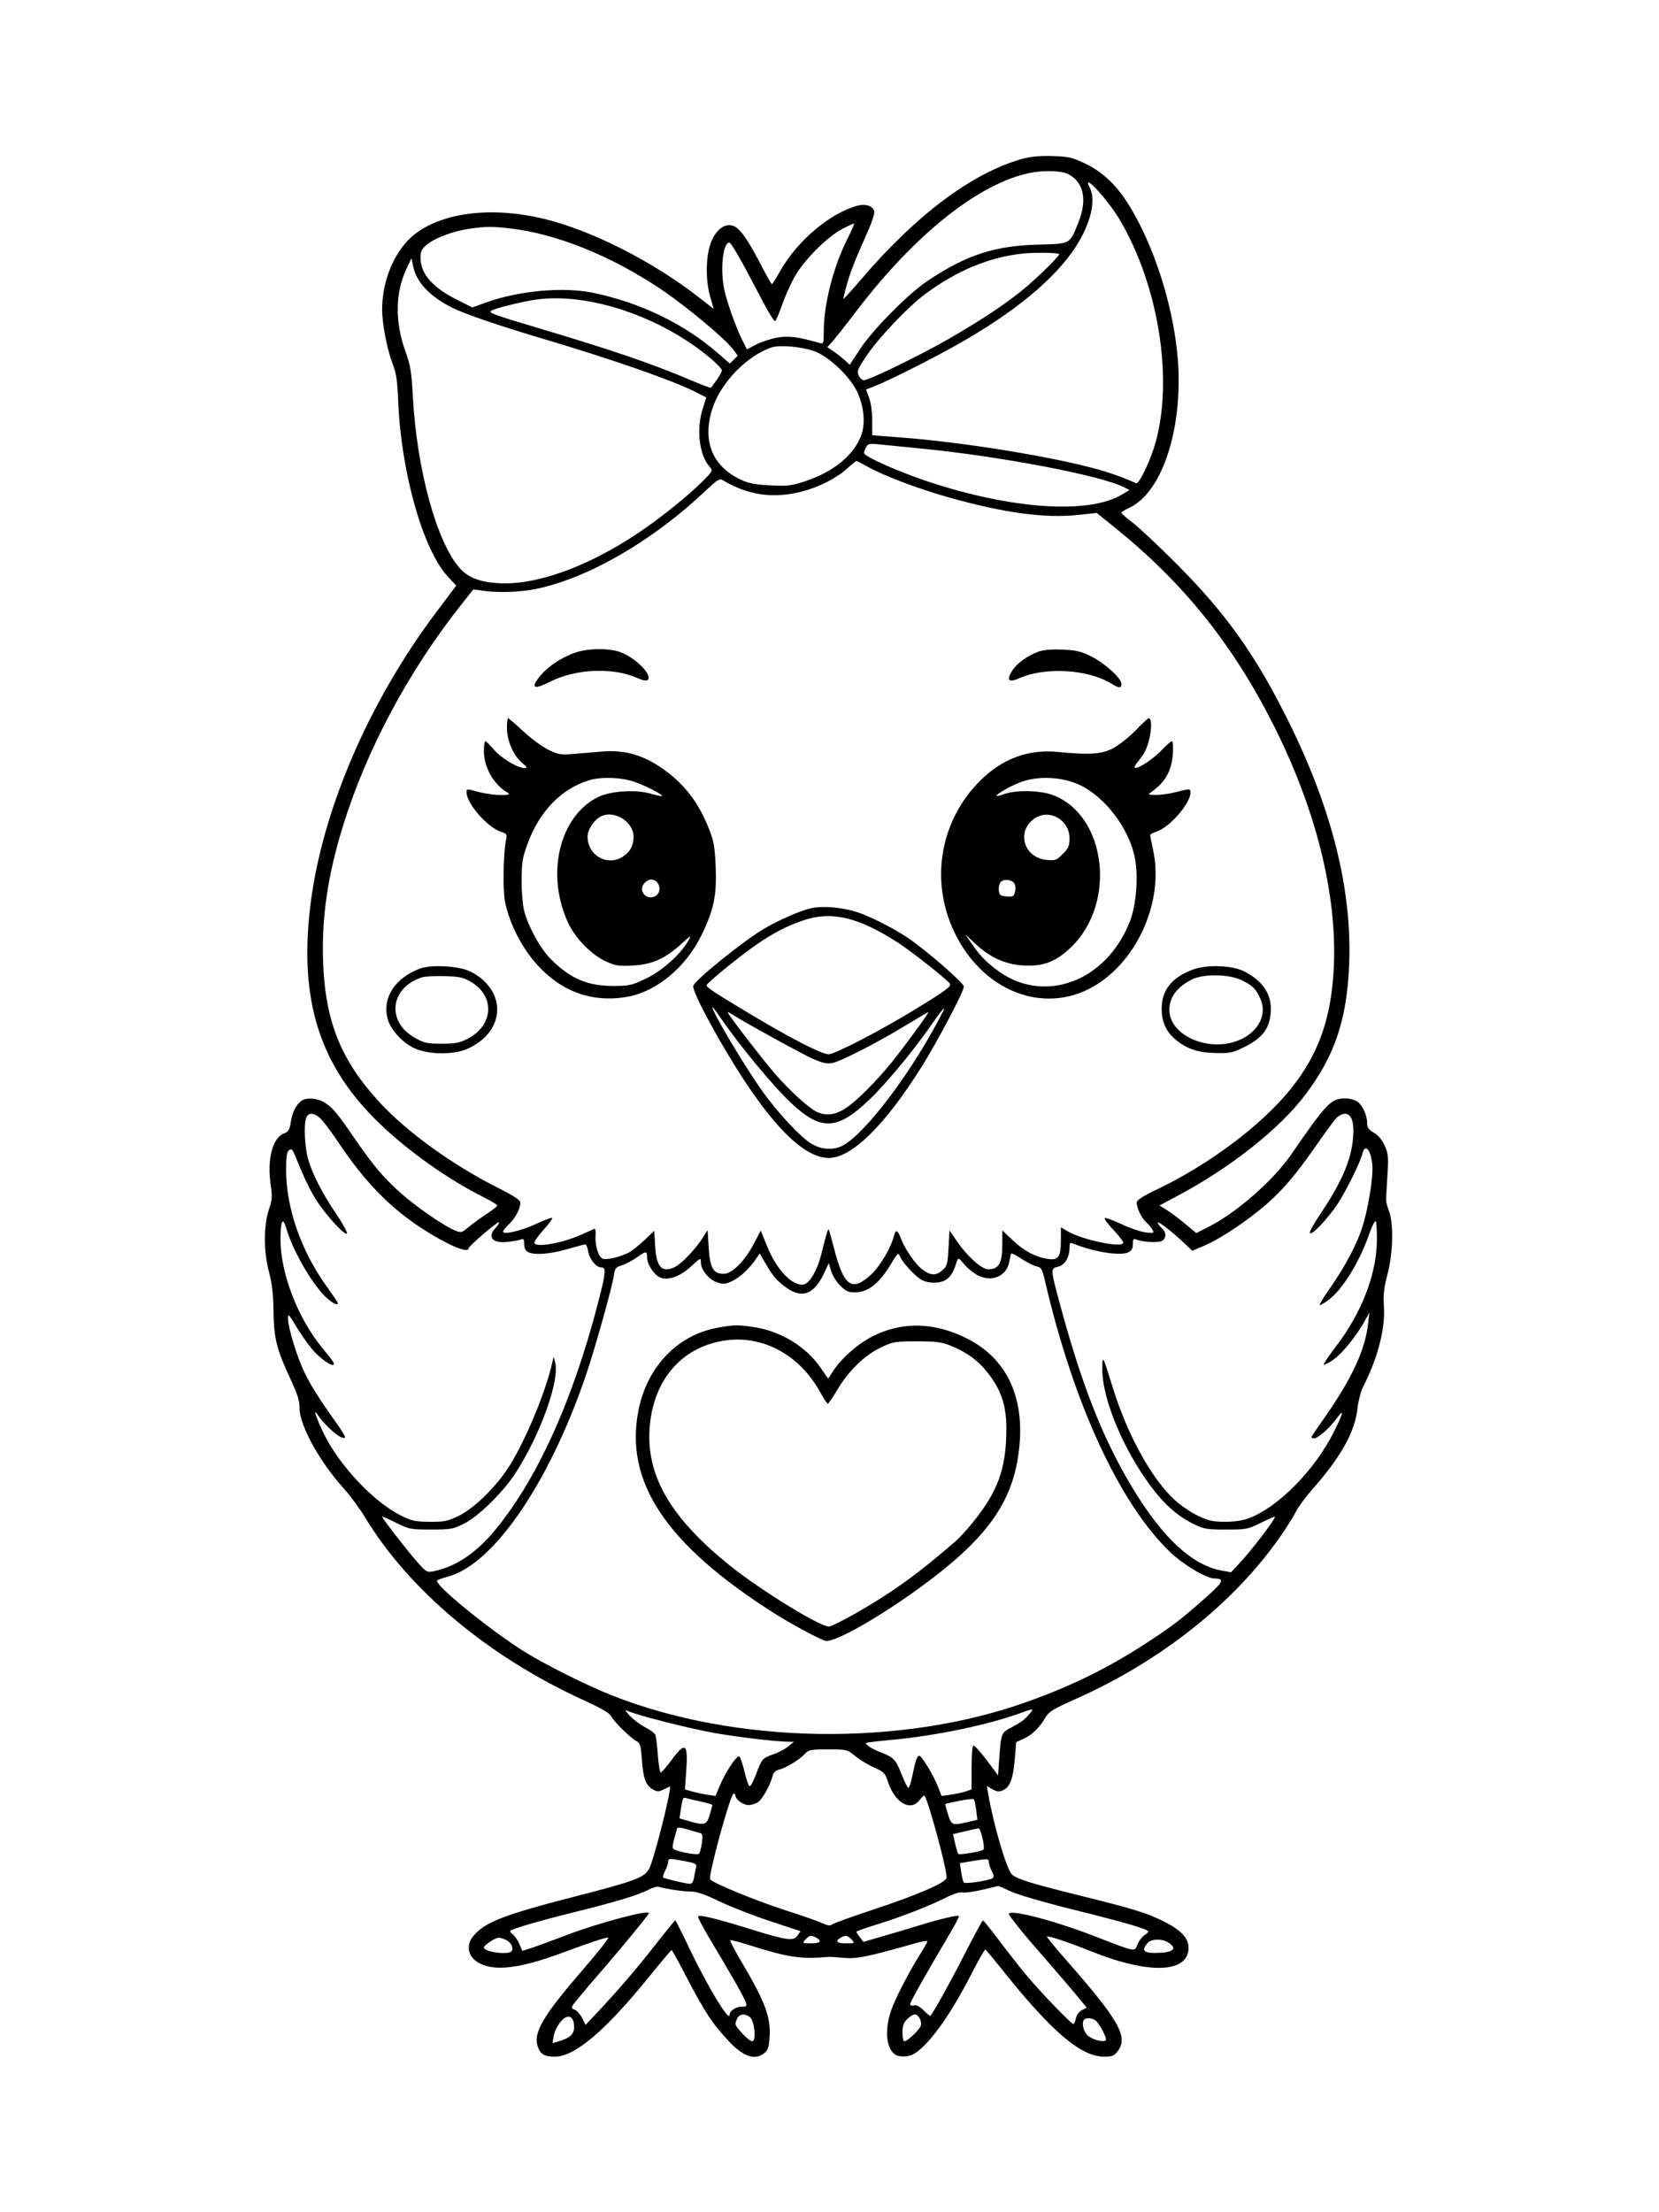 <svg xmlns="http://www.w3.org/2000/svg" width="864" height="1152" viewBox="0 0 864 1152" version="1.1">
	<path d="M 532 82.844 C 506.394 90.067, 477.286 111.817, 449.035 144.839 C 443.829 150.924, 439.447 155.781, 439.298 155.632 C 439.149 155.483, 439.896 152.242, 440.957 148.430 C 442.843 141.659, 445.265 135.526, 452.308 119.690 C 454.218 115.394, 455.567 111.062, 455.306 110.062 C 454.549 107.167, 450.768 105.950, 446.331 107.171 C 432.184 111.067, 415.131 125.500, 406.458 140.917 C 404.281 144.787, 402.275 147.959, 402 147.965 C 401.725 147.971, 399.294 143.709, 396.598 138.494 C 390.017 125.766, 386.040 119.869, 382.817 118.066 C 378.711 115.769, 373.947 118.413, 370.913 124.674 C 367.641 131.426, 367.129 144.861, 369.789 154.185 L 371.696 160.871 363.598 154.563 C 340.020 136.196, 308.629 120.250, 284 114.129 C 253.703 106.600, 224.878 111.331, 211.691 125.998 C 203.829 134.743, 199.058 147.973, 199.017 161.140 C 198.995 168.562, 201.557 181.814, 204.484 189.413 C 206.368 194.305, 206.936 198.151, 207.380 209 C 208.893 246.035, 220.324 286.406, 233.219 300.253 L 237.599 304.956 227.251 318.728 C 191.636 366.126, 167.301 423.070, 161.512 472.559 C 155.798 521.410, 166.668 555.250, 197.637 585.020 C 212.832 599.626, 233.167 614.042, 251.750 623.381 C 255.738 625.385, 258.996 627.357, 258.991 627.763 C 258.986 628.168, 256.399 630.204, 253.241 632.287 C 250.084 634.369, 245.872 637.438, 243.882 639.105 C 240.357 642.058, 240.171 642.098, 236.700 640.648 C 231.196 638.348, 217.280 628.782, 209.282 621.801 C 200.276 613.939, 194.201 606.779, 184.509 592.601 C 175.472 579.383, 173.214 576.711, 168.824 574.034 C 165.128 571.780, 159.339 571.414, 156.925 573.282 C 154.131 575.443, 152.173 579.385, 151.459 584.286 C 150.852 588.455, 150.346 589.246, 147.536 590.421 C 141.863 592.791, 139.099 603.863, 140.955 616.780 C 141.874 623.176, 141.758 624.781, 140.001 629.998 C 137.225 638.238, 137.279 651.938, 140.130 662.562 C 141.686 668.359, 142.311 673.872, 142.446 683 C 142.657 697.171, 144.089 702.778, 151.614 718.896 C 154.942 726.025, 156 729.488, 156 733.249 C 156 742.254, 166.309 761.007, 178.987 775.064 C 182.357 778.800, 187.376 785.601, 190.141 790.178 C 213.023 828.054, 254.361 862.668, 303.628 885.204 C 313.679 889.802, 317.494 892.054, 318.488 893.976 C 319.961 896.825, 328.448 905.099, 331.660 906.818 C 333.380 907.739, 333.790 909.236, 334.301 916.468 C 334.983 926.141, 336.349 929.782, 340.078 931.873 C 342.348 933.145, 343.036 933.128, 345.828 931.736 C 347.573 930.865, 349 930.231, 349 930.327 C 348.995 935.161, 340.564 968.283, 338.142 972.982 C 335.686 977.747, 331.190 979.431, 298.348 987.887 C 262.451 997.131, 252.553 1000.989, 246.605 1008.057 C 242.325 1013.145, 243.686 1019.235, 249.812 1022.403 C 257.931 1026.601, 270.814 1025.016, 292 1017.213 C 308.401 1011.173, 314.931 1009, 316.687 1009 C 317.419 1009, 311.689 1016.313, 303.955 1025.250 C 282.624 1049.899, 277.550 1058.542, 280.106 1065.875 C 281.456 1069.748, 283.620 1071, 288.963 1071 C 299.350 1071, 315.281 1057.504, 337.951 1029.500 C 344.184 1021.800, 349.499 1015.500, 349.762 1015.500 C 350.025 1015.500, 353.034 1020.900, 356.449 1027.500 C 366.794 1047.494, 371.023 1053.949, 379.920 1063.328 C 387.299 1071.108, 393.277 1073.025, 398.065 1069.149 C 399.877 1067.681, 400.443 1066.023, 400.795 1061.153 C 401.554 1050.668, 398.618 1042.690, 386.355 1021.903 C 382.764 1015.818, 380.028 1010.638, 380.275 1010.392 C 380.521 1010.146, 384.272 1011.062, 388.611 1012.428 C 410.880 1019.438, 416.560 1020.312, 431.500 1019.034 C 432.050 1018.987, 435.650 1019.212, 439.500 1019.535 C 446.535 1020.124, 450.915 1019.222, 477.750 1011.660 C 480.637 1010.847, 483 1010.502, 483 1010.895 C 483 1011.287, 481.584 1013.834, 479.853 1016.554 C 473.914 1025.890, 466.319 1040.505, 464.160 1046.754 C 460.697 1056.780, 461.421 1066.269, 465.913 1069.718 C 467.958 1071.288, 472.879 1071.274, 475.729 1069.691 C 483.423 1065.416, 494.959 1049.442, 506.008 1027.763 C 509.579 1020.758, 512.790 1015.133, 513.144 1015.263 C 513.498 1015.393, 516.828 1019.325, 520.544 1024 C 547.373 1057.758, 562.741 1071, 575.087 1071 C 579.047 1071, 580.206 1070.553, 581.927 1068.365 C 587.831 1060.860, 583.074 1052.354, 555.244 1020.660 C 549.525 1014.148, 545.013 1008.653, 545.216 1008.450 C 545.813 1007.853, 556.693 1011.477, 568 1016.039 C 598.357 1028.287, 619 1027.557, 619 1014.235 C 619 1009.252, 614.992 1005.018, 606.040 1000.548 C 597.285 996.175, 590.575 994.094, 564 987.511 C 536.382 980.670, 528.984 978.356, 526.827 975.885 C 523.966 972.607, 517.407 950.079, 514.567 933.773 L 513.918 930.046 516.854 931.731 C 519.290 933.129, 520.243 933.210, 522.447 932.206 C 526.029 930.574, 527.659 926.176, 528.508 915.852 L 529.219 907.205 533.037 905.484 C 537.413 903.510, 541.413 899.630, 544.416 894.447 C 546.230 891.315, 548.313 890.041, 560.500 884.604 C 605.039 864.736, 643.163 834.336, 667.229 799.500 C 670.269 795.100, 673.774 789.475, 675.020 787 C 676.265 784.525, 680.080 779.350, 683.497 775.500 C 698.130 759.014, 705.561 745.784, 706.902 733.826 C 707.356 729.770, 708.678 724.590, 709.840 722.315 C 717.460 707.378, 721.451 692.139, 720.744 680.681 C 720.338 674.103, 720.705 670.736, 722.617 663.500 C 725.511 652.547, 725.853 636.893, 723.339 630.500 C 722.474 628.300, 721.797 625.600, 721.834 624.500 C 721.872 623.400, 722.205 617.740, 722.575 611.923 C 723.173 602.514, 723.018 600.830, 721.179 596.672 C 719.814 593.585, 717.905 591.286, 715.556 589.900 C 712.766 588.255, 712 587.170, 712 584.869 C 712 580.754, 709.634 575.557, 706.883 573.631 C 705.603 572.734, 702.796 572, 700.646 572 C 693.185 572, 691.019 574.241, 672.500 601.128 C 663.072 614.815, 644.001 631.504, 629.271 638.956 L 623.041 642.107 617.200 637.246 C 613.987 634.572, 609.666 631.338, 607.597 630.060 L 603.836 627.735 612.668 623.057 C 640.594 608.266, 666.388 587.904, 679.878 570.002 C 695.202 549.664, 701.497 530.860, 702.641 502 C 704.166 463.539, 693.773 421.697, 671.471 376.500 C 654.259 341.618, 638.794 319.769, 613.025 293.924 C 603.386 284.257, 592.913 274.415, 589.750 272.053 C 586.587 269.692, 584 267.432, 584 267.032 C 584 266.631, 585.764 265.508, 587.919 264.536 C 604.302 257.149, 615.196 226.503, 613.704 192 C 612.447 162.923, 601.101 126.564, 586.352 104.342 C 580.401 95.378, 573.477 89.128, 565.077 85.139 C 558.290 81.916, 556.558 81.524, 548.012 81.281 C 541.135 81.086, 536.699 81.519, 532 82.844 M 536.500 90.019 C 509.992 95.321, 476.573 121.902, 446.003 162 C 440.342 169.425, 434.618 176.684, 433.283 178.130 L 430.855 180.761 434.178 183.041 C 436.005 184.296, 438.638 186.363, 440.029 187.636 L 442.557 189.950 447.961 181.725 C 454.667 171.520, 472.912 153.079, 483 146.311 C 503.030 132.873, 517.743 128.032, 540.500 127.391 C 557.763 126.905, 557.001 127.315, 561.531 116.093 C 566.378 104.087, 564.485 94.883, 556.300 90.654 C 552.872 88.883, 543.659 88.587, 536.500 90.019 M 567.553 97.750 C 570.927 104.218, 568.025 116.472, 560.285 128.441 C 549.275 145.463, 527.919 163.012, 497.471 180.055 C 483.883 187.661, 462.202 198.520, 455.264 201.195 L 451.028 202.828 452.631 207.164 C 453.570 209.705, 454.241 214.635, 454.250 219.073 L 454.266 226.647 469.883 227.866 C 499.656 230.189, 540.412 236.561, 565.696 242.844 C 575.822 245.360, 583.059 247.809, 591.675 251.635 C 593.222 252.322, 599.296 239.602, 601.858 230.307 C 611.056 196.942, 603.351 148.861, 583.336 114.721 C 576.999 103.911, 562.806 88.650, 567.553 97.750 M 438.485 119.314 C 430.428 123.589, 418.515 135.665, 413.637 144.502 C 411.513 148.351, 408.588 154.978, 407.137 159.229 C 405.687 163.481, 404.105 167.081, 403.622 167.229 C 403.139 167.378, 400.043 162.325, 396.744 156 C 385.010 133.509, 380.642 125.952, 379.578 126.299 C 376.131 127.422, 374.983 142.183, 377.552 152.356 C 379.436 159.819, 383.467 170.838, 386.642 177.205 L 388.988 181.910 393.750 179.440 C 396.369 178.081, 401.247 176.461, 404.591 175.839 C 410.497 174.741, 415.490 175.360, 426.750 178.588 C 428.918 179.210, 429 178.998, 429 172.748 C 429 158.532, 433.872 139.331, 441.205 124.647 C 443.362 120.327, 444.979 116.646, 444.799 116.465 C 444.618 116.285, 441.777 117.567, 438.485 119.314 M 244.500 119.109 C 236.154 120.313, 226.665 123.828, 222.506 127.256 C 219.573 129.673, 219 130.794, 219 134.113 C 219 142.623, 225.183 149.695, 238.398 156.297 L 245.997 160.094 253.015 157.563 C 270.315 151.322, 293.526 149.246, 309.185 152.538 C 333.727 157.698, 356.361 168.666, 373.803 183.850 L 380.107 189.338 382.165 187.279 L 384.223 185.221 381.862 182.005 C 377.785 176.455, 357.028 159.162, 344 150.464 C 317.937 133.063, 289.727 121.721, 265.613 118.948 C 256.302 117.877, 252.859 117.904, 244.500 119.109 M 533 132.007 C 515.501 133.780, 498.430 140.820, 481.881 153.088 C 472.909 159.740, 457.531 175.927, 451.218 185.366 C 446.633 192.220, 446.194 193.331, 447.196 195.531 C 447.815 196.889, 449.039 198, 449.917 198 C 452.578 198, 479.641 184.826, 493.956 176.561 C 512.196 166.032, 524.936 157.492, 534.500 149.386 C 541.605 143.364, 552.172 132.839, 551.643 132.310 C 550.901 131.567, 539.211 131.377, 533 132.007 M 211.637 140.106 C 205.842 152.356, 205.631 167.552, 211.046 182.690 C 213.792 190.366, 214.302 193.430, 215.014 206.500 C 217.075 244.367, 227.319 282.043, 239.248 295.630 C 243.595 300.581, 249.308 302.934, 258.708 303.646 C 278.336 305.133, 305.271 295.615, 332.202 277.674 C 344.051 269.782, 359.427 257.363, 366.931 249.625 C 371.185 245.238, 371.292 244.980, 369.627 243.140 C 364.221 237.166, 362.566 223.787, 365.906 213.056 L 367.811 206.933 362.153 204.077 C 350.188 198.037, 319.227 187.242, 283 176.477 C 259.500 169.495, 241.809 163.438, 235.331 160.158 C 223.938 154.387, 216.962 147.037, 215.249 139 L 214.290 134.500 211.637 140.106 M 279.208 156.008 C 271.730 157.054, 256.836 160.799, 255.694 161.920 C 254.604 162.991, 257.285 163.960, 280.500 170.883 C 319.483 182.507, 339.362 189.311, 360.255 198.182 C 365.620 200.460, 370.138 202.138, 370.295 201.912 C 370.452 201.685, 371.800 199.843, 373.290 197.817 C 374.781 195.791, 375.975 193.541, 375.944 192.817 C 375.913 192.093, 373.235 189.272, 369.992 186.549 C 344.163 164.855, 306.512 152.189, 279.208 156.008 M 402 180.876 C 388.895 185.188, 375.128 199.489, 370.850 213.235 C 365.594 230.123, 371.251 243.336, 386.670 250.188 C 390.203 251.758, 394.185 252.454, 401.500 252.782 C 410.391 253.180, 412.388 252.932, 419.500 250.552 C 434.178 245.639, 444.648 237.040, 448.501 226.736 C 450.781 220.638, 449.998 211.860, 446.490 204.198 C 442.890 196.333, 432.026 185.916, 424.379 182.994 C 418.115 180.602, 406.247 179.478, 402 180.876 M 451.083 232.846 C 450.487 233.958, 450 235.340, 450 235.917 C 450 237.704, 467.950 245.690, 483.589 250.862 C 527.034 265.228, 566.958 267.891, 584.255 257.576 L 588.262 255.187 585.381 253.718 C 573.340 247.582, 520.787 237.574, 479.500 233.555 C 470.700 232.698, 460.950 231.733, 457.833 231.410 C 452.832 230.892, 452.038 231.061, 451.083 232.846 M 441.321 243.864 C 435.512 249.121, 426.519 253.693, 417.404 256.025 C 402.632 259.803, 389.295 257.849, 376.323 250.006 C 374.773 249.069, 373.452 249.897, 367.500 255.537 C 340.152 281.454, 306.851 300.805, 279.639 306.593 C 271.476 308.329, 260.021 308.782, 252 307.687 L 246.500 306.936 239.945 315.218 C 212.670 349.681, 190.907 390.441, 178.657 430.007 C 170.672 455.798, 167.434 477.918, 168.269 500.954 C 169.402 532.199, 177.703 552.590, 198.271 574.654 C 212.356 589.763, 235.782 606.656, 258.648 618.193 C 267.640 622.730, 271 624.921, 271 626.245 C 271 629.378, 268.373 634.381, 265.123 637.437 C 263.405 639.052, 262 640.801, 262 641.323 C 262 643.160, 271.502 640.957, 279.239 637.327 C 283.514 635.320, 287.268 633.935, 287.580 634.247 C 287.893 634.559, 285.839 637.365, 283.016 640.483 C 280.193 643.600, 278.069 646.679, 278.297 647.325 C 279.159 649.774, 292.916 647.340, 302.500 643.043 C 305.800 641.563, 308.948 640.160, 309.496 639.926 C 310.084 639.675, 310.364 640.994, 310.179 643.143 C 309.724 648.425, 311.671 654.761, 313.973 655.491 C 316.161 656.186, 323.055 654.537, 327.442 652.270 C 329.060 651.434, 332.714 648.546, 335.562 645.853 L 340.740 640.955 341.204 648.965 C 341.851 660.141, 344.889 663.177, 351.831 659.587 C 355.211 657.839, 362.730 649.851, 366.032 644.500 L 368.500 640.500 369.088 649.811 C 369.758 660.411, 371.465 663.333, 376.987 663.333 C 381.222 663.333, 387.871 656.677, 392.571 647.732 L 396.203 640.822 399.409 648.774 C 404.192 660.636, 411.804 669, 417.817 669 C 421.327 669, 425.533 662.107, 427.886 652.500 C 430.222 642.958, 431.158 639.825, 431.553 640.219 C 431.784 640.451, 433.065 644.942, 434.399 650.199 C 439.421 669.996, 443.766 672.976, 453.854 663.540 C 458.320 659.363, 464.044 649.658, 465.527 643.750 C 466.492 639.903, 467.465 640.310, 469.398 645.371 C 471.395 650.600, 476.563 658.082, 480.102 660.866 C 484.391 664.239, 487.345 664.468, 490.590 661.676 C 493.274 659.367, 493.496 658.602, 493.981 649.969 L 494.500 640.733 498.327 646.302 C 503.871 654.368, 511.273 661.004, 514.707 660.985 C 520.226 660.954, 522 657.777, 522 647.921 L 522 640.710 527.499 645.911 C 533.362 651.456, 539.099 654.512, 545.591 655.551 C 551.175 656.443, 552.500 654.592, 552.500 645.895 L 552.500 639.098 555.970 641.145 C 563.812 645.772, 585 650.107, 585 647.085 C 585 646.422, 582.680 643.427, 579.844 640.429 C 577.009 637.431, 574.981 634.686, 575.338 634.328 C 575.696 633.971, 579.624 635.385, 584.068 637.471 C 588.512 639.556, 594.190 641.492, 596.685 641.774 C 600.905 642.249, 601.152 642.152, 600.204 640.381 C 599.644 639.334, 598.181 637.583, 596.955 636.489 C 594.517 634.316, 592 629.115, 592 626.253 C 592 624.935, 594.935 623.034, 602.750 619.289 C 630.023 606.220, 657.328 585.663, 672.346 566.892 C 686.781 548.852, 693.398 530.075, 694.647 503.619 C 696.438 465.682, 685.280 421.083, 662.980 377.037 C 641.963 335.526, 616.349 303.625, 581.295 275.303 L 571.150 267.106 561.825 268.111 C 544.086 270.022, 522.987 267.163, 493.602 258.868 C 478.069 254.482, 460.311 247.757, 452 243.111 C 448.975 241.420, 446.275 240.047, 446 240.059 C 445.725 240.072, 443.619 241.784, 441.321 243.864 M 299.420 339.902 C 291.536 342.741, 284.384 347.737, 280.320 353.245 C 276.423 358.526, 278.405 359.067, 286.588 354.956 C 299.921 348.257, 319.142 347.430, 331.760 353.012 C 334.830 354.370, 336.688 354.712, 337.357 354.043 C 339.883 351.517, 331.320 342.798, 323.230 339.658 C 317.474 337.423, 305.974 337.541, 299.420 339.902 M 540.703 339.384 C 534.791 341.583, 529.459 345.521, 526.996 349.506 C 523.978 354.389, 525.361 355.608, 531.072 353.100 C 544.516 347.195, 566.680 348.535, 578.774 355.983 C 582.852 358.495, 584 358.521, 584 356.099 C 584 353.155, 575.296 345.271, 568.175 341.765 C 562.755 339.097, 560.408 338.555, 553.127 338.288 C 547.432 338.079, 543.209 338.452, 540.703 339.384 M 264.010 379.250 C 264.022 385.729, 267.439 393.509, 271.934 397.291 C 274.521 399.468, 274.784 400, 273.273 400 C 269.654 400, 260.882 394.740, 257.245 390.389 C 255.227 387.975, 253.222 386, 252.788 386 C 252.355 386, 252.004 388.363, 252.010 391.250 C 252.026 399.725, 257.320 408.874, 264.500 412.836 C 267.645 414.571, 256.658 414.323, 249.661 412.500 C 242.585 410.657, 242.998 410.641, 243.009 412.750 C 243.040 418.432, 253.826 430.797, 260.743 433.080 C 263.940 434.135, 264.146 434.451, 263.538 437.360 C 262.133 444.084, 261.796 463.285, 262.977 469.347 C 264.823 478.821, 269.723 489.512, 276.058 497.889 C 289.260 515.348, 307.112 522.728, 327.114 518.995 C 342.218 516.176, 357.315 503.501, 365.391 486.858 C 371.785 473.681, 373.317 466.299, 372.730 451.500 C 372.341 441.709, 371.768 438.231, 369.617 432.604 C 363.837 417.490, 355.811 407.273, 343.229 399.013 C 333.790 392.817, 324.495 390.437, 313.391 391.375 C 309.326 391.719, 302.707 392.279, 298.682 392.620 C 291.986 393.187, 290.867 392.997, 285.530 390.383 C 282.321 388.812, 276.437 384.483, 272.453 380.763 C 268.470 377.043, 264.939 374, 264.606 374 C 264.273 374, 264.004 376.363, 264.010 379.250 M 591.493 380.282 C 588.190 383.702, 583.015 387.840, 579.993 389.477 C 573.892 392.784, 567.882 393.219, 551 391.574 C 535.313 390.046, 521.714 395.156, 510.043 406.966 C 490.378 426.862, 484.711 456.352, 495.585 482.206 C 508.934 513.947, 540.416 528.421, 567 515.040 C 591.220 502.849, 606.411 470.277, 600.600 443 C 599.721 438.875, 599.001 435.197, 599.001 434.828 C 599 434.458, 600.510 433.657, 602.355 433.048 C 609.182 430.795, 619.960 418.390, 619.991 412.750 C 620.002 410.622, 619.600 410.609, 612.339 412.500 C 609.171 413.325, 604.537 413.976, 602.040 413.948 C 597.666 413.897, 597.580 413.839, 599.697 412.361 C 606.899 407.331, 610.261 401.269, 610.833 392.278 C 611.053 388.825, 610.823 386, 610.323 386 C 609.822 386, 607.632 387.880, 605.456 390.178 C 598.294 397.742, 586.693 403.719, 592.447 396.880 C 596.307 392.293, 598.022 388.511, 599.019 382.386 C 599.867 377.171, 599.531 373.963, 598.143 374.032 C 597.789 374.049, 594.797 376.862, 591.493 380.282 M 306.500 406.399 C 292.174 410.930, 281.017 422.481, 274.821 439.199 C 272.146 446.416, 271.733 448.870, 271.656 458 C 271.607 463.775, 272.170 470.975, 272.907 474 C 274.877 482.089, 281.326 493.893, 286.749 499.337 C 297.099 509.725, 306.033 513.512, 320 513.432 C 327.751 513.387, 329.205 513.044, 336.500 509.542 C 344.898 505.511, 354.471 496.953, 358.439 489.931 C 360.275 486.682, 360.077 486.774, 354.689 491.677 C 346.320 499.291, 339.552 502.277, 329.460 502.807 C 322.175 503.189, 320.543 502.938, 315.584 500.667 C 308.051 497.218, 299.703 488.728, 295.940 480.686 C 284.078 455.338, 291.279 424.976, 311.507 415.050 C 318.040 411.844, 331.194 411.027, 339.075 413.337 C 342.019 414.200, 344.576 414.757, 344.759 414.575 C 345.457 413.876, 336.148 409.071, 330.243 407.082 C 323.197 404.708, 312.792 404.409, 306.500 406.399 M 532.680 406.910 C 527.488 408.620, 519 413.311, 519 414.470 C 519 414.713, 520.857 414.256, 523.126 413.456 C 529.237 411.299, 541.788 411.575, 548.292 414.008 C 576.057 424.396, 581.697 469.892, 558.085 492.996 C 550.151 500.759, 543.455 503.366, 533 502.763 C 523.593 502.221, 515.688 498.669, 508.075 491.563 L 502.649 486.500 505.766 491 C 510.309 497.561, 512.874 500.290, 518.748 504.813 C 543.151 523.606, 576.472 511.432, 588.631 479.280 C 591.800 470.901, 592.893 456.238, 591.052 446.811 C 588.062 431.502, 575.588 414.978, 562.343 408.780 C 553.537 404.659, 541.765 403.917, 532.680 406.910 M 313.418 424.918 C 309.715 426.507, 306 431.870, 306 435.626 C 306 445.483, 316.386 451.358, 324.433 446.054 C 328.237 443.546, 329.921 440.405, 329.965 435.735 C 330.036 428.197, 320.422 421.912, 313.418 424.918 M 539.190 425.969 C 529.109 432.287, 532.888 446.610, 544.943 447.768 C 549.622 448.218, 550.181 448.019, 553.475 444.725 C 556.490 441.710, 557 440.532, 557 436.585 C 557 427.147, 546.909 421.132, 539.190 425.969 M 335.565 459.928 C 332.328 463.505, 336.085 468.676, 340.662 466.947 C 345.206 465.230, 343.863 458, 339 458 C 338.070 458, 336.525 458.868, 335.565 459.928 M 521.092 459.389 C 520.412 460.209, 520.001 462.144, 520.178 463.690 C 520.459 466.141, 520.975 466.539, 524.216 466.808 C 527.534 467.084, 528.006 466.826, 528.614 464.404 C 528.988 462.911, 528.845 460.973, 528.296 460.095 C 526.960 457.959, 522.631 457.535, 521.092 459.389 M 422.310 472.984 C 417.082 474.096, 405.794 479.011, 398.065 483.541 C 387.006 490.023, 361 511.077, 361 513.549 C 361 517.613, 375.071 543.555, 387.682 562.740 C 405.301 589.546, 420.035 603.014, 431.717 602.991 C 443.629 602.967, 460.998 585.838, 480.209 555.166 C 488.187 542.430, 502 516.201, 502 513.790 C 502 512.109, 486.618 498.496, 475 489.894 C 468.762 485.276, 455.684 478.327, 448 475.547 C 439.793 472.578, 429.192 471.520, 422.310 472.984 M 418 479.392 C 409.546 482.351, 402.907 485.783, 394.399 491.595 C 385.844 497.438, 368 511.937, 368 513.045 C 368 514.227, 371.408 516.477, 391 528.233 C 411.762 540.691, 427.977 549, 431.527 549 C 434.776 549, 458.346 536.796, 476.186 525.877 C 493.225 515.448, 495.560 513.715, 494.622 512.197 C 493.352 510.143, 474.679 495.398, 467.428 490.724 C 446.891 477.487, 432.725 474.239, 418 479.392 M 218.857 504.332 C 205.603 509.275, 198.940 519.637, 201.914 530.681 C 203.447 536.373, 209.849 543.250, 216.212 546.039 C 223.630 549.290, 236.359 549.336, 243.500 546.137 C 263.415 537.217, 264.217 515.726, 245 505.925 C 239.405 503.072, 224.648 502.172, 218.857 504.332 M 621.268 504.897 C 610.207 509.001, 605 515.556, 605 525.378 C 605 532.427, 607.477 537.626, 612.872 541.898 C 618.564 546.407, 624.328 548.212, 633.518 548.366 C 640.822 548.488, 642.156 548.189, 648.518 545 C 657.536 540.479, 661.186 535.579, 661.794 527.177 C 662.459 517.981, 657.946 510.988, 648.058 505.888 C 641.790 502.656, 628.620 502.169, 621.268 504.897 M 219.764 508.940 C 203.154 514.281, 201.039 531.951, 216 540.396 C 220.960 543.195, 222.337 543.500, 230.027 543.500 C 237.208 543.500, 239.336 543.097, 243.518 540.945 C 257.098 533.956, 257.967 518.753, 245.212 511.279 C 241.257 508.961, 239.307 508.538, 231.549 508.317 C 226.572 508.176, 221.269 508.456, 219.764 508.940 M 620.500 510.160 C 612.795 514.149, 609 519.383, 609 526.018 C 609 536.375, 622.196 544.900, 636.457 543.755 C 651.287 542.565, 661.043 531.219, 656.528 520.414 C 654.311 515.106, 652.301 513.093, 646.500 510.368 C 639.687 507.168, 626.482 507.062, 620.500 510.160 M 371 524.416 C 371 527.012, 387.208 554.329, 396.765 567.842 C 404.894 579.335, 417.015 592.338, 422.710 595.676 C 427.865 598.697, 434.016 599.077, 438.684 596.664 C 450.777 590.410, 475.574 557.369, 490.967 527 C 493.022 522.944, 490.056 526.367, 484.466 534.500 C 476.048 546.748, 461.519 564.236, 452.857 572.547 C 436.062 588.661, 427.571 589.037, 411.985 574.359 C 402.281 565.220, 384.831 544.084, 374.652 529.138 C 372.643 526.189, 371 524.064, 371 524.416 M 379.467 528 C 381.439 531.326, 398.321 553.116, 403.564 559.103 C 410.441 566.957, 418.254 574.344, 423.288 577.751 C 428.737 581.440, 434.427 581.166, 440.687 576.912 C 446.584 572.906, 456.472 562.995, 464.552 552.992 C 471.076 544.917, 484.174 527, 483.555 527 C 483.347 527, 478.007 530.136, 471.689 533.970 C 456.647 543.096, 437.782 552.763, 433.412 553.582 C 430.808 554.071, 428.380 553.561, 423.719 551.546 C 418.291 549.199, 387.881 532.482, 381.039 528.082 C 378.945 526.736, 378.710 526.724, 379.467 528 M 159.395 582.250 C 158.138 586.072, 158.728 597.553, 160.494 603.627 C 162.817 611.620, 167.621 621.026, 174.931 631.898 C 178.340 636.967, 180.951 641.647, 180.734 642.298 C 180.149 644.052, 170.287 633.502, 165.282 625.768 C 161.402 619.771, 159.331 615.491, 153.600 601.628 C 152.250 598.360, 151.766 597.950, 150.500 599 C 149.374 599.934, 149 602.444, 149 609.057 C 149 628.980, 156.700 651.184, 170.093 669.883 C 173.342 674.418, 176 678.325, 176 678.564 C 176 680.173, 172.606 678.371, 169.175 674.939 C 161.804 667.568, 152.368 650.904, 148.899 639.129 C 147.274 633.615, 146.173 635.732, 146.070 644.566 C 145.864 662.392, 154.726 685.847, 167.673 701.738 C 173.841 709.308, 174.319 710.014, 173.695 710.638 C 172.620 711.714, 166.162 706.971, 162.205 702.200 C 160.061 699.615, 156.438 694.378, 154.154 690.563 C 150.353 684.216, 150 683.888, 150 686.701 C 150 691.274, 154.651 706.524, 158.479 714.500 C 161.798 721.416, 166.373 728.657, 175.538 741.501 C 178.125 745.126, 180.004 748.330, 179.714 748.620 C 178.145 750.188, 169.542 742.942, 165.230 736.421 C 162.874 732.857, 164.895 738.896, 168.605 746.500 C 176.758 763.216, 194.662 782.216, 208.888 789.252 C 214.530 792.041, 216.286 792.416, 223.909 792.455 C 231.645 792.495, 233.213 792.169, 239.020 789.307 C 246.445 785.648, 256.614 776.005, 263.535 766.060 C 272.096 753.759, 283.840 726.287, 287.543 709.902 L 288.312 706.500 289.089 709.322 C 291.638 718.583, 281.676 746.540, 268.536 767 C 262.079 777.055, 249.165 789.725, 241.500 793.525 C 235.935 796.284, 234.697 796.500, 224.437 796.500 C 213.763 796.500, 213.120 796.374, 206.187 792.933 C 202.234 790.971, 199 789.556, 199 789.789 C 199 790.569, 211.249 806.424, 216.711 812.714 C 221.698 818.458, 222.349 818.883, 225.303 818.322 C 236.648 816.167, 247.302 809.271, 256.933 797.849 C 279.270 771.359, 298.114 730.065, 311.513 678.243 C 315.543 662.653, 315.785 660, 313.174 660 C 310.457 660, 307.001 655.780, 306.330 651.643 C 306.004 649.640, 305.354 648, 304.884 648 C 304.415 648, 300.148 649.125, 295.403 650.500 C 286.346 653.125, 278.192 653.708, 274.934 651.965 C 273.666 651.286, 273 649.871, 273 647.858 C 273 645.336, 272.686 644.910, 271.250 645.475 C 270.288 645.855, 267.146 646.415, 264.269 646.720 C 256.370 647.559, 253.594 644.190, 258.171 639.318 C 259.364 638.048, 260.117 636.784, 259.844 636.511 C 259.215 635.881, 244 648.962, 244 650.133 C 244 652.995, 232.345 647.976, 219.635 639.641 C 202.686 628.526, 189.924 615.358, 176.128 594.750 C 173.274 590.488, 169.557 585.426, 167.866 583.500 C 164.246 579.377, 160.521 578.827, 159.395 582.250 M 695.951 582.250 C 694.782 583.487, 690.423 589.393, 686.265 595.374 C 675.088 611.450, 668.125 619.702, 659.304 627.323 C 649.316 635.951, 635.534 645.123, 627.293 648.625 L 620.917 651.335 616.709 647.331 C 610.488 641.414, 603 635.620, 603 636.725 C 603 637.256, 603.900 638.505, 605 639.500 C 607.382 641.655, 607.575 644.278, 605.481 646.016 C 603.954 647.283, 595.493 646.950, 591.750 645.475 C 590.314 644.910, 590 645.336, 590 647.858 C 590 652.177, 587.242 653.398, 579.073 652.695 C 573.387 652.207, 564.621 649.973, 558.750 647.518 C 557.298 646.911, 557 647.324, 557 649.943 C 557 654.777, 554.391 658.972, 550.957 659.659 C 547.282 660.394, 547.260 661.206, 550.574 673.754 C 562.581 719.211, 573.631 747.809, 589.310 774 C 605.269 800.659, 620.619 814.994, 636.296 817.877 L 641.092 818.759 645.435 814.129 C 651.813 807.333, 664 791.365, 664 789.806 C 664 789.564, 660.766 790.971, 656.813 792.933 C 649.880 796.374, 649.237 796.500, 638.563 796.500 C 628.492 796.500, 626.993 796.251, 621.847 793.723 C 613.590 789.667, 607.086 784.091, 600.344 775.288 C 585.260 755.590, 573.891 728.463, 574.068 712.590 C 574.147 705.419, 574.347 705.783, 579.508 722.500 C 587.113 747.132, 599.728 770.058, 611.718 781.034 C 614.898 783.945, 620.425 787.705, 624 789.389 C 629.437 791.950, 631.727 792.452, 638 792.460 C 642.949 792.465, 647.201 791.825, 650.500 790.576 C 665.758 784.801, 684.643 765.620, 694.615 745.770 C 699.653 735.741, 700.254 732.970, 696.172 738.600 C 692.647 743.459, 686.411 749, 684.465 749 C 683.659 749, 683 748.744, 683 748.431 C 683 748.118, 685.602 744.181, 688.782 739.681 C 703.776 718.467, 710.901 703.336, 712.507 689.299 L 713.171 683.500 710.782 687.823 C 706.418 695.717, 698.956 704.934, 694.378 708.084 C 691.893 709.794, 689.635 710.968, 689.360 710.693 C 689.085 710.418, 692.067 705.987, 695.987 700.847 C 709.259 683.440, 716.930 663.421, 717.086 645.786 C 717.128 640.994, 716.855 636.574, 716.478 635.964 C 716.101 635.354, 714.504 638.535, 712.930 643.033 C 707.843 657.568, 698.923 671.870, 691.668 677.125 C 689.475 678.714, 687.484 679.817, 687.243 679.576 C 687.002 679.336, 689.776 674.878, 693.407 669.670 C 700.420 659.611, 706.087 648.958, 709.138 640.095 C 712.329 630.825, 715.288 613.111, 714.710 606.734 C 713.979 598.673, 710.927 595.146, 709.533 600.750 C 708.382 605.373, 701.466 619.429, 696.785 626.658 C 691.710 634.496, 682.793 643.880, 682.177 642.032 C 681.953 641.359, 684.257 637.139, 687.297 632.654 C 698.436 616.221, 703.569 604.492, 704.633 593.038 C 705.423 584.540, 703.955 580, 700.418 580 C 699.131 580, 697.121 581.013, 695.951 582.250 M 331.500 654.902 C 329.300 656.450, 325.872 658.245, 323.881 658.892 C 320.647 659.943, 320.200 660.516, 319.672 664.284 C 318.845 670.189, 309.876 702.217, 305.190 716 C 286.075 772.221, 257.066 814.608, 233.331 820.995 C 230.674 821.710, 228.135 822.616, 227.689 823.008 C 225.645 824.807, 254.828 848.651, 273 860.028 C 283.738 866.752, 305.491 877.634, 318.500 882.791 C 382.865 908.305, 468.765 909.750, 534.315 886.422 C 559.199 877.566, 578.538 867.923, 600 853.671 C 611.706 845.897, 616.673 842.013, 628.814 831.142 C 637.095 823.725, 637.783 822.057, 632.575 822.015 C 628.291 821.981, 616.259 814.827, 609.384 808.228 C 583.119 783.014, 559.139 731.121, 544.322 667.433 C 542.762 660.728, 542.358 660.018, 539.779 659.451 C 538.222 659.109, 534.715 657.327, 531.986 655.491 C 529.257 653.654, 526.853 652.455, 526.644 652.826 C 526.434 653.197, 525.972 655.116, 525.616 657.090 C 524.269 664.571, 516.596 667.875, 509.261 664.133 C 507.024 662.992, 503.817 660.388, 502.135 658.348 C 499.408 655.040, 499.008 654.847, 498.445 656.569 C 496.567 662.308, 495.496 664.251, 493.230 666.034 C 490.250 668.378, 484.112 668.627, 480.125 666.565 C 476.888 664.891, 470.394 657.958, 468.813 654.489 C 467.747 652.150, 467.626 652.239, 464.294 657.793 C 457.900 668.452, 452.155 673, 445.083 673 C 441.828 673, 440.405 672.338, 437.576 669.510 C 435.657 667.590, 433.531 664.167, 432.853 661.904 L 431.620 657.788 429.369 662.644 C 423.987 674.252, 417.616 676.604, 409 670.166 C 404.361 666.700, 402.543 664.551, 398.779 658.088 L 395.627 652.677 394.063 655.079 C 390.766 660.148, 385.704 664.965, 381.578 666.962 C 377.756 668.813, 376.859 668.901, 373.428 667.771 C 369.104 666.345, 365 661.206, 365 657.215 C 365 654.846, 364.765 654.946, 360.126 659.285 C 354.573 664.480, 348.373 666.869, 344.228 665.411 C 340.861 664.227, 337 658.586, 337 654.852 C 337 651.355, 336.538 651.359, 331.500 654.902 M 373.841 691.380 C 352.977 695.103, 337.119 711.552, 332.553 734.208 C 325.044 771.469, 346.719 804.107, 402.637 839.741 C 411.376 845.310, 426.090 853.284, 429.730 854.424 C 434.315 855.860, 460.460 840.809, 483.500 823.471 C 515.748 799.203, 528.302 780.498, 530.926 752.805 C 533.388 726.813, 523.851 707.241, 503.778 697.096 C 487.121 688.678, 470.773 688.080, 455.527 695.332 C 447.720 699.046, 438.679 706.749, 434.210 713.497 L 431.279 717.922 427.435 712.341 C 419.674 701.072, 406.464 693.072, 392.218 691.011 C 384.054 689.831, 382.331 689.865, 373.841 691.380 M 378 697.999 C 355.050 701.162, 339.938 718.698, 338.284 744.084 C 336.670 768.876, 349.558 790.739, 380.340 815.428 C 396.174 828.128, 426.846 847, 431.653 847 C 432.746 847, 439.186 843.823, 445.963 839.941 C 465.127 828.961, 478.793 819.060, 498.313 802.013 C 499.879 800.645, 503.545 796.595, 506.460 793.013 C 519.682 776.763, 524.009 764.868, 524.111 744.500 C 524.172 732.177, 521.626 724.261, 514.711 715.275 C 509.588 708.617, 503.655 704.226, 495.105 700.768 C 490.361 698.848, 487.658 698.500, 477.500 698.500 C 466.057 698.500, 465.184 698.650, 458.698 701.722 C 450.281 705.709, 441.967 713.802, 436.070 723.750 C 433.706 727.737, 431.477 731, 431.117 731 C 430.756 731, 428.956 728.261, 427.115 724.913 C 416.558 705.709, 397.568 695.303, 378 697.999 M 328 893.464 C 329.925 895.507, 333.581 898.243, 336.125 899.543 C 338.669 900.843, 341.015 902.596, 341.338 903.439 C 341.661 904.281, 342.232 909.027, 342.606 913.985 C 342.981 918.943, 343.662 923, 344.120 923 C 344.578 923, 347.101 920.093, 349.726 916.541 C 356.998 906.702, 358.406 907.804, 357.371 922.527 L 356.717 931.828 360.608 932.936 C 362.749 933.545, 366.332 934.309, 368.570 934.633 L 372.641 935.223 374.719 930.221 C 377.881 922.614, 383.961 913.561, 385.126 914.726 C 385.668 915.268, 386.874 918.955, 387.806 922.918 C 388.738 926.882, 389.933 930.133, 390.463 930.142 C 390.992 930.152, 392.489 927.316, 393.789 923.841 C 396.761 915.893, 397.146 915.453, 402.827 913.518 C 405.397 912.643, 408.850 910.820, 410.500 909.468 L 413.500 907.010 411 907.004 C 404.601 906.989, 385.177 904.724, 372.500 902.515 C 359.023 900.166, 330.736 892.953, 326.533 890.794 C 325.261 890.140, 325.811 891.140, 328 893.464 M 532.500 891.712 C 515.188 898.115, 487.630 903.890, 464 906.068 C 457.125 906.701, 451.308 907.400, 451.073 907.620 C 450.317 908.329, 454.371 910.897, 459 912.642 C 465.358 915.039, 466.567 916.346, 469.615 924.116 C 471.101 927.902, 472.663 931, 473.086 931 C 473.510 931, 474.389 928.413, 475.039 925.250 C 476.738 916.984, 477.495 914.668, 478.618 914.294 C 479.790 913.903, 486.307 924.620, 488.688 930.852 L 490.352 935.211 495.095 934.582 C 497.703 934.236, 501.224 933.469, 502.919 932.879 L 506 931.804 506 920.402 C 506 913.648, 506.398 909, 506.977 909 C 507.860 909, 511.882 913.758, 517.627 921.597 L 519.754 924.500 520.426 915.500 C 521.402 902.440, 521.448 902.324, 526.767 899.532 C 531.928 896.824, 533.516 895.621, 536.405 892.234 C 538.567 889.699, 538.109 889.638, 532.500 891.712 M 418.985 913.516 C 416.146 916.538, 409.391 920.613, 405.674 921.546 C 403.870 921.998, 402.773 923.092, 402.348 924.861 C 401.261 929.384, 397.140 936.789, 394.796 938.430 C 393.563 939.294, 391.305 940, 389.777 940 C 387.068 940, 383 936.999, 383 935 C 383 934.450, 382.594 934, 382.097 934 C 380.430 934, 368.675 976.951, 369.868 978.681 C 371.168 980.564, 394.049 989.949, 409.159 994.796 C 417.771 997.559, 426.436 1000.588, 428.415 1001.527 C 431.029 1002.767, 432.367 1002.940, 433.306 1002.161 C 434.017 1001.571, 443.352 998.196, 454.050 994.662 C 478.294 986.652, 493 980.251, 493 977.707 C 493 972.466, 482.746 935, 481.312 935 C 481.024 935, 479.903 936.125, 478.821 937.500 C 474.129 943.466, 466.087 938.799, 462.512 928.035 C 460.925 923.260, 460.398 922.709, 455.227 920.422 C 452.162 919.066, 447.743 916.391, 445.408 914.478 C 441.196 911.027, 441.087 911, 431.256 911 C 421.964 911, 421.202 911.156, 418.985 913.516 M 355.729 936.682 C 355.468 937.132, 354.948 939.618, 354.573 942.206 L 353.891 946.912 359.450 948.529 C 366.923 950.701, 368.039 950.314, 369.626 945 C 370.365 942.525, 370.976 940.253, 370.985 939.950 C 370.993 939.648, 368.280 938.838, 364.956 938.152 C 361.632 937.465, 358.302 936.669, 357.557 936.384 C 356.812 936.098, 355.989 936.232, 355.729 936.682 M 499.500 937.799 C 495.650 938.573, 492.401 939.297, 492.279 939.407 C 492.158 939.518, 492.806 941.946, 493.720 944.804 C 495.565 950.573, 495.861 950.689, 503.935 948.826 L 509.023 947.651 508.387 942.576 C 508.038 939.784, 507.470 937.251, 507.126 936.946 C 506.782 936.641, 503.350 937.025, 499.500 937.799 M 352.555 952.323 C 349.975 961.626, 349.876 962.305, 350.999 962.999 C 353.240 964.385, 363.218 966.182, 364.023 965.345 C 364.470 964.880, 365.148 962.368, 365.530 959.762 C 366.056 956.165, 365.896 954.932, 364.862 954.644 C 364.113 954.436, 361.111 953.564, 358.191 952.706 C 354.263 951.552, 352.796 951.452, 352.555 952.323 M 502.405 953.670 L 496.310 955.106 497.406 959.971 C 498.008 962.646, 498.762 965.096, 499.081 965.415 C 499.769 966.102, 511.208 964.137, 512.153 963.169 C 513.147 962.150, 510.755 951.983, 509.553 952.117 C 508.974 952.181, 505.757 952.880, 502.405 953.670 M 348 969.550 C 348 970.402, 347.292 972.469, 346.426 974.143 C 345.561 975.816, 345.066 977.399, 345.327 977.660 C 345.951 978.284, 357.016 980.919, 359.205 980.964 C 360.406 980.989, 361.096 979.892, 361.542 977.250 C 361.890 975.188, 362.366 972.791, 362.599 971.925 C 362.932 970.692, 361.640 970.095, 356.647 969.175 C 348.477 967.670, 348 967.690, 348 969.550 M 505.707 969.248 L 499.913 970.240 500.574 974.870 C 500.937 977.416, 501.566 979.862, 501.971 980.305 C 502.757 981.161, 514.762 979.383, 516.831 978.104 C 517.784 977.516, 517.718 976.688, 516.536 974.422 C 515.698 972.815, 515.010 970.712, 515.006 969.750 C 514.999 967.809, 514.328 967.773, 505.707 969.248 M 337.954 983.972 C 332.633 986.773, 320.587 990.438, 300 995.520 C 289.825 998.032, 277.730 1001.277, 273.122 1002.731 C 264.879 1005.333, 264.779 1005.403, 266.893 1007.114 C 268.074 1008.071, 269.704 1010.441, 270.515 1012.381 L 271.988 1015.908 276.244 1014.584 C 278.585 1013.855, 287.053 1010.755, 295.063 1007.694 C 311.575 1001.385, 338 994.342, 338 996.251 C 338 996.905, 323.577 1014.466, 313.481 1026.104 C 308.521 1031.822, 302.808 1038.541, 300.786 1041.036 C 297.151 1045.521, 297.134 1045.584, 299.305 1046.536 C 300.512 1047.066, 302.281 1049.065, 303.235 1050.978 L 304.971 1054.455 310.131 1048.978 C 321.534 1036.872, 331.023 1025.856, 340.902 1013.250 C 346.613 1005.962, 351.461 1000, 351.675 1000 C 351.889 1000, 355.135 1006.453, 358.890 1014.339 C 368.432 1034.384, 380 1053.483, 380 1049.194 C 380 1047.167, 383.172 1045, 386.139 1045 C 388.786 1045, 389.053 1044.738, 388.436 1042.750 C 387.716 1040.434, 381.064 1028.713, 369.615 1009.587 C 366.023 1003.585, 363.291 998.338, 363.545 997.927 C 364.175 996.908, 373.109 999.084, 390.624 1004.522 C 409.847 1010.490, 413.216 1010.957, 415.322 1007.950 L 416.922 1005.667 401.009 1000.412 C 392.258 997.522, 380.359 992.872, 374.568 990.079 C 366.833 986.348, 362.875 985, 359.655 985 C 355.763 985, 347.148 983.726, 343 982.536 C 342.175 982.299, 339.904 982.946, 337.954 983.972 M 511.500 984.110 C 507.100 985.138, 502.490 985.751, 501.256 985.472 C 499.903 985.166, 496.651 986.157, 493.066 987.967 C 484.138 992.474, 468.811 998.449, 456.750 1002.124 C 450.837 1003.926, 446.010 1005.648, 446.022 1005.950 C 446.034 1006.253, 446.861 1007.561, 447.859 1008.859 L 449.673 1011.217 460.086 1008.193 C 465.814 1006.530, 474.325 1003.993, 479 1002.555 C 489.479 999.331, 498.796 997.129, 499.400 997.733 C 499.649 997.983, 497.540 1002.082, 494.712 1006.843 C 482.946 1026.651, 474 1042.546, 474 1043.642 C 474 1044.314, 474.839 1044.593, 475.969 1044.298 C 477.293 1043.952, 478.969 1044.815, 481.090 1046.936 C 482.825 1048.671, 484.361 1049.957, 484.504 1049.795 C 486.266 1047.795, 494.896 1032.259, 502.189 1017.953 C 507.223 1008.079, 511.602 1000.017, 511.921 1000.038 C 512.239 1000.059, 516.100 1004.862, 520.500 1010.710 C 524.900 1016.559, 531.355 1024.755, 534.844 1028.922 C 542.183 1037.689, 557.894 1054, 558.998 1054 C 559.412 1054, 560.015 1052.673, 560.340 1051.050 C 560.690 1049.302, 561.953 1047.565, 563.442 1046.785 L 565.954 1045.468 561.727 1040.308 C 559.402 1037.470, 553.276 1030.277, 548.114 1024.324 C 542.952 1018.371, 537.552 1012.143, 536.114 1010.484 C 532.387 1006.184, 526.506 998.748, 525.523 997.093 C 523.417 993.546, 547.733 999.606, 569.539 1008.063 C 592.062 1016.797, 590.746 1016.543, 592.440 1012.489 C 593.217 1010.630, 594.786 1008.526, 595.926 1007.814 C 597.067 1007.102, 598 1006.214, 598 1005.841 C 598 1004.644, 586.148 1001.175, 559 994.428 C 543.820 990.655, 529.876 986.594, 526.357 984.921 C 522.978 983.314, 520.053 982.054, 519.857 982.121 C 519.661 982.187, 515.900 983.083, 511.500 984.110 M 419.500 1010 C 417.715 1011.973, 417.753 1012, 422.345 1012 C 427.224 1012, 428.338 1010.786, 425.066 1009.035 C 422.354 1007.584, 421.562 1007.721, 419.500 1010 M 437.750 1009.080 C 434.704 1010.854, 435.844 1012, 440.655 1012 C 445.247 1012, 445.285 1011.973, 443.500 1010 C 441.482 1007.770, 440.319 1007.584, 437.750 1009.080 M 255.250 1011.115 C 253.463 1012.260, 252 1013.613, 252 1014.123 C 252 1016.534, 265.125 1018.224, 266.506 1015.991 C 267.585 1014.245, 266.061 1011.349, 263.434 1010.152 C 259.998 1008.586, 259.019 1008.701, 255.250 1011.115 M 597.655 1011.829 C 594.398 1015.428, 595.495 1017.001, 601.250 1016.986 C 610.854 1016.961, 613.602 1014.935, 608.535 1011.615 C 605.209 1009.436, 599.723 1009.543, 597.655 1011.829 M 384.035 1050.934 C 383.466 1051.998, 383 1053.347, 383 1053.931 C 383 1055.643, 390.091 1063, 391.740 1063 C 394.046 1063, 392.953 1052.170, 390.464 1050.350 C 387.851 1048.439, 385.244 1048.676, 384.035 1050.934 M 472.455 1051.455 C 470.568 1053.341, 470 1054.962, 470 1058.455 C 470 1060.955, 470.434 1063, 470.965 1063 C 472.517 1063, 478.848 1057.053, 479.508 1054.976 C 480.267 1052.583, 478.415 1049, 476.419 1049 C 475.589 1049, 473.805 1050.105, 472.455 1051.455 M 291.503 1053.407 C 290.074 1055.281, 288.645 1058.416, 288.327 1060.373 L 287.749 1063.932 290.997 1063.001 C 296.729 1061.357, 299 1059.279, 299 1055.677 C 299 1049.374, 295.408 1048.287, 291.503 1053.407 M 564.667 1051.667 C 563.178 1053.156, 564.129 1057.773, 566.357 1059.865 C 569.034 1062.380, 576 1063.981, 576 1062.081 C 576 1060.515, 573.149 1054.945, 571.224 1052.750 C 569.700 1051.011, 565.943 1050.391, 564.667 1051.667" stroke="none" fill="black" fill-rule="evenodd"/>
</svg>